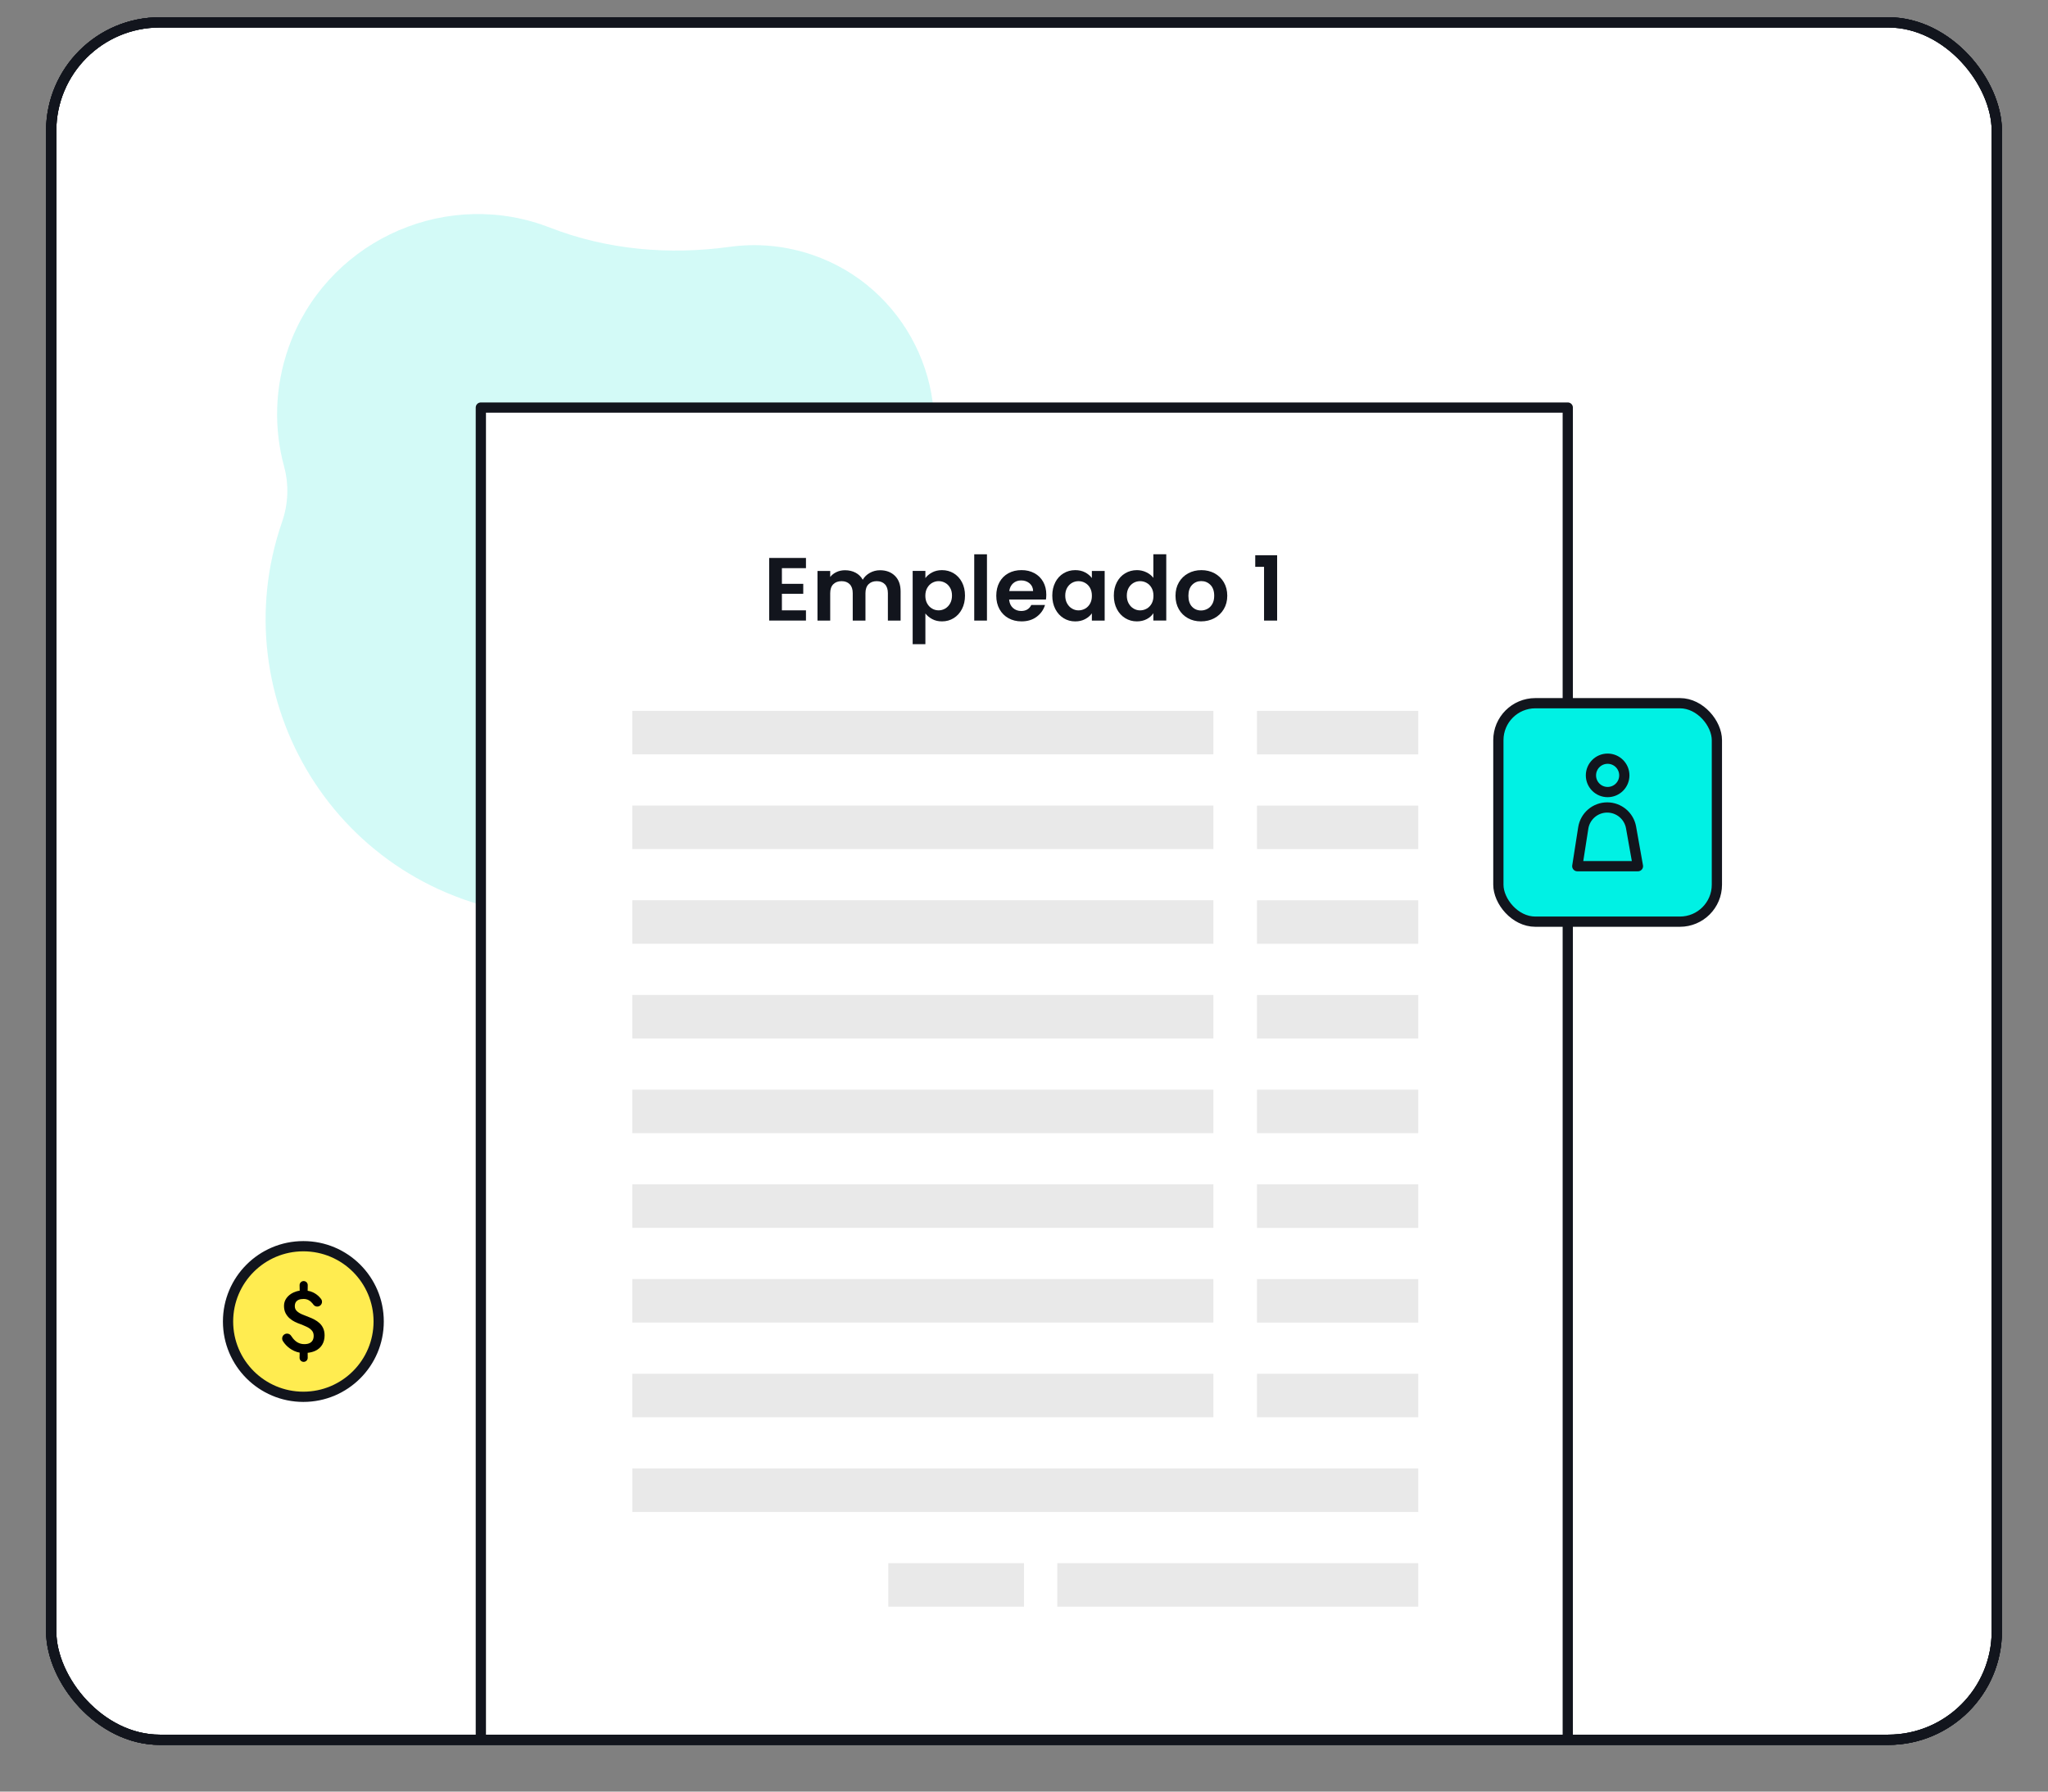 <svg width="800" height="700" xmlns="http://www.w3.org/2000/svg" data-name="Layer 1">
 <rect width="100%" height="100%" fill="#808080" stroke="none"/>
 <defs>
  <clipPath id="clippath">
   <rect id="svg_1" fill="none" ry="42.4" rx="42.4" height="671" width="760" y="8.75" x="20" class="cls-1"/>
  </clipPath>
 </defs>
 <g>
  <title>Layer 1</title>
  <g id="svg_46">
   <rect id="svg_2" fill="#fff" stroke-linejoin="round" stroke-linecap="round" stroke-width="4px" stroke="#12151d" ry="42.4" rx="42.4" height="671" width="760" y="8.75" x="20" class="cls-8"/>
   <rect id="svg_3" fill="#fff" stroke-linejoin="round" stroke-linecap="round" stroke-width="4px" stroke="#12151d" ry="42.4" rx="42.4" height="671" width="760" y="8.75" x="20" class="cls-8"/>
   <path id="svg_4" opacity="0.3" fill="#6cefe5" d="m334.48,261.33c-2.52,14.76 -7.98,29.5 -16.72,43.49c-23.23,37.2 -66.04,57.79 -109.61,52.8c-77.08,-8.83 -121.78,-84.77 -98,-153.61c0.01,-0.04 0.03,-0.08 0.04,-0.12c2.42,-6.98 2.72,-14.5 0.78,-21.63c-4.02,-14.8 -3.74,-30.95 1.77,-46.52c14.2,-40.16 58.49,-61.66 98.83,-48c1.13,0.38 2.24,0.79 3.34,1.22c22.28,8.67 46.48,10.74 70.17,7.48c10.53,-1.45 21.54,-0.52 32.27,3.14c36.17,12.36 55.97,51.86 44.17,88.23c-1.54,4.73 -3.52,9.19 -5.89,13.34c-10.64,18.6 -17.54,39.06 -21.14,60.19l-0.01,-0.01z" class="cls-10"/>
   <g id="svg_5" clip-path="url(#clippath)" fill="none" class="cls-3">
    <rect id="svg_6" fill="#fff" stroke-linejoin="round" stroke-linecap="round" stroke-width="4px" stroke="#12151d" height="536.01" width="424.58" y="159.24" x="187.83" class="cls-8"/>
   </g>
   <g id="svg_7">
    <path id="svg_8" fill="#12151d" d="m305.43,221.99l0,6.12l8.34,0l0,3.89l-8.34,0l0,6.47l9.4,0l0,3.99l-14.37,0l0,-24.46l14.37,0l0,3.99l-9.4,0z" class="cls-5"/>
    <path id="svg_9" fill="#12151d" d="m349.58,224.98c1.48,1.46 2.22,3.49 2.22,6.11l0,11.38l-4.97,0l0,-10.71c0,-1.52 -0.39,-2.68 -1.17,-3.48c-0.78,-0.81 -1.84,-1.21 -3.19,-1.21s-2.42,0.4 -3.21,1.21c-0.79,0.8 -1.19,1.97 -1.19,3.48l0,10.71l-4.97,0l0,-10.71c0,-1.52 -0.39,-2.68 -1.17,-3.48c-0.78,-0.81 -1.84,-1.21 -3.19,-1.21s-2.45,0.4 -3.25,1.21c-0.79,0.8 -1.19,1.97 -1.19,3.48l0,10.71l-4.97,0l0,-19.39l4.97,0l0,2.35c0.64,-0.82 1.46,-1.46 2.47,-1.93c1,-0.47 2.11,-0.7 3.32,-0.7c1.54,0 2.91,0.32 4.12,0.96c1.21,0.64 2.14,1.56 2.8,2.75c0.64,-1.12 1.57,-2.02 2.78,-2.69s2.54,-1.02 3.96,-1.02c2.41,0 4.36,0.73 5.84,2.19l-0.01,-0.01z" class="cls-5"/>
    <path id="svg_10" fill="#12151d" d="m364.12,223.65c1.12,-0.6 2.41,-0.89 3.85,-0.89c1.68,0 3.2,0.41 4.56,1.23c1.36,0.82 2.44,1.98 3.23,3.48s1.19,3.25 1.19,5.23s-0.4,3.74 -1.19,5.27c-0.79,1.53 -1.87,2.71 -3.23,3.55c-1.36,0.84 -2.88,1.26 -4.56,1.26c-1.44,0 -2.71,-0.29 -3.81,-0.88s-1.99,-1.32 -2.68,-2.21l0,12.01l-4.97,0l0,-28.63l4.97,0l0,2.8c0.64,-0.89 1.52,-1.63 2.64,-2.22zm7.02,6.02c-0.49,-0.85 -1.12,-1.5 -1.92,-1.94c-0.79,-0.44 -1.65,-0.67 -2.57,-0.67s-1.74,0.23 -2.54,0.68c-0.79,0.45 -1.43,1.11 -1.92,1.98c-0.49,0.86 -0.73,1.88 -0.73,3.05s0.24,2.18 0.73,3.04c0.48,0.86 1.12,1.52 1.92,1.98c0.79,0.46 1.64,0.68 2.54,0.68s1.78,-0.23 2.57,-0.7c0.79,-0.47 1.43,-1.13 1.92,-2c0.48,-0.86 0.73,-1.89 0.73,-3.08s-0.24,-2.18 -0.73,-3.03l0,0.01z" class="cls-5"/>
    <path id="svg_11" fill="#12151d" d="m385.53,216.57l0,25.9l-4.97,0l0,-25.9l4.97,0z" class="cls-5"/>
    <path id="svg_12" fill="#12151d" d="m408.56,234.24l-14.37,0c0.12,1.4 0.62,2.5 1.49,3.29c0.88,0.79 1.95,1.19 3.23,1.19c1.84,0 3.16,-0.78 3.94,-2.34l5.36,0c-0.57,1.87 -1.66,3.4 -3.26,4.6c-1.61,1.2 -3.58,1.8 -5.92,1.8c-1.89,0 -3.59,-0.41 -5.09,-1.24c-1.5,-0.83 -2.67,-2 -3.51,-3.52c-0.84,-1.52 -1.26,-3.27 -1.26,-5.25s0.41,-3.77 1.24,-5.29c0.83,-1.52 1.99,-2.68 3.48,-3.5c1.49,-0.82 3.21,-1.23 5.14,-1.23s3.54,0.4 5.02,1.19c1.48,0.79 2.62,1.92 3.44,3.38c0.82,1.46 1.22,3.13 1.22,5.02c0,0.7 -0.05,1.33 -0.14,1.89l-0.01,0.01zm-5,-3.29c-0.02,-1.26 -0.49,-2.27 -1.38,-3.03c-0.9,-0.76 -2,-1.14 -3.3,-1.14c-1.23,0 -2.27,0.37 -3.1,1.1c-0.84,0.74 -1.35,1.76 -1.54,3.06l9.33,0l-0.01,0.01z" class="cls-5"/>
    <path id="svg_13" fill="#12151d" d="m412.23,227.49c0.79,-1.52 1.87,-2.68 3.23,-3.5c1.36,-0.82 2.88,-1.23 4.56,-1.23c1.47,0 2.75,0.29 3.85,0.88c1.1,0.58 1.98,1.32 2.64,2.21l0,-2.77l5,0l0,19.39l-5,0l0,-2.83c-0.64,0.91 -1.52,1.66 -2.64,2.26c-1.12,0.6 -2.42,0.89 -3.88,0.89c-1.66,0 -3.16,-0.42 -4.52,-1.26c-1.36,-0.84 -2.44,-2.02 -3.23,-3.55c-0.79,-1.53 -1.19,-3.28 -1.19,-5.27s0.4,-3.7 1.19,-5.21l-0.01,-0.01zm13.57,2.22c-0.47,-0.85 -1.11,-1.51 -1.92,-1.96c-0.8,-0.46 -1.67,-0.68 -2.59,-0.68s-1.77,0.22 -2.55,0.67c-0.78,0.44 -1.41,1.09 -1.9,1.94c-0.48,0.85 -0.73,1.86 -0.73,3.03s0.24,2.19 0.73,3.06s1.12,1.55 1.92,2.01c0.79,0.47 1.64,0.7 2.54,0.7s1.79,-0.23 2.59,-0.68s1.44,-1.11 1.92,-1.96c0.47,-0.85 0.71,-1.87 0.71,-3.06s-0.24,-2.21 -0.71,-3.06l-0.01,-0.01z" class="cls-5"/>
    <path id="svg_14" fill="#12151d" d="m436.28,227.49c0.79,-1.52 1.87,-2.68 3.25,-3.5c1.37,-0.82 2.9,-1.23 4.58,-1.23c1.28,0 2.5,0.27 3.65,0.82c1.16,0.55 2.08,1.28 2.77,2.19l0,-9.21l5.04,0l0,25.9l-5.04,0l0,-2.87c-0.62,0.96 -1.48,1.73 -2.59,2.31s-2.4,0.88 -3.87,0.88c-1.66,0 -3.17,-0.42 -4.54,-1.26c-1.37,-0.84 -2.45,-2.02 -3.25,-3.55c-0.79,-1.53 -1.19,-3.28 -1.19,-5.27s0.4,-3.7 1.19,-5.21zm13.57,2.22c-0.47,-0.85 -1.11,-1.51 -1.92,-1.96c-0.8,-0.46 -1.67,-0.68 -2.59,-0.68s-1.77,0.22 -2.55,0.67c-0.78,0.44 -1.41,1.09 -1.9,1.94c-0.48,0.85 -0.73,1.86 -0.73,3.03s0.24,2.19 0.73,3.06s1.12,1.55 1.92,2.01c0.79,0.47 1.64,0.7 2.54,0.7s1.79,-0.23 2.59,-0.68s1.44,-1.11 1.92,-1.96c0.47,-0.85 0.71,-1.87 0.71,-3.06s-0.24,-2.21 -0.71,-3.06l-0.01,-0.01z" class="cls-5"/>
    <path id="svg_15" fill="#12151d" d="m464.04,241.54c-1.51,-0.83 -2.7,-2 -3.57,-3.52c-0.86,-1.52 -1.29,-3.27 -1.29,-5.25s0.44,-3.73 1.33,-5.25c0.89,-1.52 2.1,-2.69 3.64,-3.52c1.54,-0.83 3.25,-1.24 5.14,-1.24s3.61,0.41 5.14,1.24c1.54,0.83 2.75,2 3.64,3.52c0.89,1.52 1.33,3.27 1.33,5.25s-0.46,3.73 -1.37,5.25c-0.91,1.52 -2.14,2.69 -3.69,3.52c-1.55,0.83 -3.28,1.24 -5.2,1.24s-3.59,-0.41 -5.11,-1.24l0.01,0zm7.65,-3.67c0.79,-0.43 1.42,-1.08 1.9,-1.94c0.47,-0.86 0.71,-1.91 0.71,-3.15c0,-1.84 -0.49,-3.26 -1.47,-4.25s-2.18,-1.49 -3.6,-1.49s-2.61,0.5 -3.57,1.49s-1.44,2.41 -1.44,4.25s0.47,3.26 1.4,4.25c0.93,0.99 2.11,1.49 3.53,1.49c0.9,0 1.74,-0.22 2.54,-0.65z" class="cls-5"/>
    <path id="svg_16" fill="#12151d" d="m490.33,221.47l0,-4.52l8.55,0l0,25.52l-5.11,0l0,-21l-3.44,0z" class="cls-5"/>
   </g>
   <rect id="svg_17" fill="#e9e9e9" height="17" width="227" y="277.74" x="246.98" class="cls-4"/>
   <rect id="svg_18" fill="#e9e9e9" height="17" width="227" y="314.74" x="246.98" class="cls-4"/>
   <rect id="svg_19" fill="#e9e9e9" height="17" width="227" y="351.74" x="246.98" class="cls-4"/>
   <rect id="svg_20" fill="#e9e9e9" height="17" width="227" y="388.74" x="246.98" class="cls-4"/>
   <rect id="svg_21" fill="#e9e9e9" height="17" width="227" y="425.74" x="246.98" class="cls-4"/>
   <rect id="svg_22" fill="#e9e9e9" height="17" width="227" y="462.74" x="246.98" class="cls-4"/>
   <rect id="svg_23" fill="#e9e9e9" height="17" width="227" y="499.74" x="246.98" class="cls-4"/>
   <rect id="svg_24" fill="#e9e9e9" height="17" width="227" y="536.74" x="246.98" class="cls-4"/>
   <rect id="svg_25" fill="#e9e9e9" height="17" width="62.99" y="277.75" x="491.01" class="cls-4"/>
   <rect id="svg_26" fill="#e9e9e9" height="17" width="62.99" y="314.75" x="491.01" class="cls-4"/>
   <rect id="svg_27" fill="#e9e9e9" height="17" width="62.99" y="351.75" x="491.01" class="cls-4"/>
   <rect id="svg_28" fill="#e9e9e9" height="17" width="62.99" y="388.75" x="491.01" class="cls-4"/>
   <rect id="svg_29" fill="#e9e9e9" height="17" width="62.99" y="425.75" x="491.01" class="cls-4"/>
   <rect id="svg_30" fill="#e9e9e9" height="17" width="62.99" y="462.75" x="491.01" class="cls-4"/>
   <rect id="svg_31" fill="#e9e9e9" height="17" width="62.99" y="499.75" x="491.01" class="cls-4"/>
   <rect id="svg_32" fill="#e9e9e9" height="17" width="62.99" y="536.75" x="491.01" class="cls-4"/>
   <rect id="svg_33" fill="#e9e9e9" height="17" width="307" y="573.75" x="247" class="cls-4"/>
   <rect id="svg_34" fill="#e9e9e9" height="17" width="141" y="610.75" x="413" class="cls-4"/>
   <rect id="svg_35" fill="#e9e9e9" height="17" width="53" y="610.75" x="347" class="cls-4"/>
   <g id="svg_36">
    <rect id="svg_37" stroke-miterlimit="10" stroke-width="4px" stroke="#12151d" fill="#00f1e4" ry="14.44" rx="14.44" height="85.36" width="85.36" y="274.75" x="585.3" class="cls-7"/>
    <g id="svg_38">
     <circle id="svg_39" stroke-linejoin="round" stroke-linecap="round" stroke-width="4px" stroke="#12151d" fill="#00f1e4" r="6.52" cy="302.95" cx="627.98" class="cls-6"/>
     <path id="svg_40" stroke-linejoin="round" stroke-linecap="round" stroke-width="4px" stroke="#12151d" fill="#00f1e4" d="m639.82,338.43l-23.69,0l2.33,-14.93c0.72,-4.61 4.69,-8.01 9.35,-8.01l0,0c4.59,0 8.52,3.29 9.32,7.81l2.69,15.13z" class="cls-6"/>
    </g>
   </g>
   <g id="svg_41">
    <circle id="svg_42" fill="#ffec50" stroke-linejoin="round" stroke-linecap="round" stroke-width="4px" stroke="#12151d" r="29.42" cy="516.33" cx="118.5" class="cls-9"/>
    <path id="svg_43" d="m126.79,521.76c0,1.4 -0.32,2.62 -0.94,3.66c-0.63,1.04 -1.55,1.83 -2.75,2.39c-0.84,0.38 -1.82,0.64 -2.92,0.75l0.02,1.93c0.01,0.89 -0.7,1.61 -1.59,1.61l0,0c-0.89,0 -1.61,-0.73 -1.59,-1.62l0.04,-1.99c-0.75,-0.13 -1.48,-0.35 -2.18,-0.68c-1.21,-0.56 -2.25,-1.3 -3.15,-2.25c-0.45,-0.48 -0.86,-1 -1.21,-1.56c-0.57,-0.89 -0.31,-2.07 0.58,-2.64l0,0c0.87,-0.56 2.04,-0.32 2.61,0.55c0.24,0.36 0.48,0.7 0.73,1.01c0.59,0.73 1.24,1.3 1.98,1.68c0.73,0.38 1.55,0.57 2.47,0.57c0.82,0 1.51,-0.13 2.04,-0.39c0.54,-0.26 0.94,-0.63 1.21,-1.12c0.26,-0.49 0.39,-1.07 0.39,-1.75c0,-0.86 -0.26,-1.57 -0.77,-2.12c-0.52,-0.56 -1.18,-1.03 -2,-1.41c-0.81,-0.38 -1.68,-0.75 -2.59,-1.09c-0.6,-0.2 -1.26,-0.48 -1.98,-0.83c-0.72,-0.35 -1.41,-0.81 -2.05,-1.36c-0.64,-0.56 -1.17,-1.23 -1.58,-2.02c-0.41,-0.79 -0.62,-1.75 -0.62,-2.88s0.33,-2.12 0.98,-3.02c0.66,-0.9 1.55,-1.63 2.7,-2.17c0.75,-0.35 1.57,-0.6 2.45,-0.72l-0.04,-2.14c-0.02,-0.89 0.7,-1.62 1.59,-1.62l0,0c0.89,0 1.6,0.72 1.59,1.61l-0.03,2.18c0.77,0.11 1.46,0.32 2.07,0.62c1.03,0.5 1.9,1.13 2.59,1.9c0.2,0.22 0.38,0.44 0.56,0.66c0.68,0.87 0.43,2.15 -0.51,2.72l0,0c-0.82,0.5 -1.9,0.29 -2.46,-0.49c-0.09,-0.12 -0.18,-0.25 -0.28,-0.37c-0.44,-0.55 -0.93,-0.99 -1.51,-1.33s-1.25,-0.51 -2.04,-0.51s-1.45,0.11 -1.96,0.34c-0.5,0.23 -0.87,0.55 -1.12,0.96c-0.24,0.42 -0.36,0.93 -0.36,1.52c0,0.77 0.26,1.4 0.78,1.9s1.2,0.93 2.04,1.29c0.85,0.36 1.76,0.72 2.72,1.09c0.69,0.25 1.39,0.57 2.11,0.95c0.72,0.38 1.39,0.85 2,1.4c0.6,0.56 1.09,1.22 1.44,2.01c0.35,0.78 0.54,1.7 0.54,2.77l0,0.01z"/>
   </g>
   <rect id="svg_44" stroke-linejoin="round" stroke-linecap="round" stroke-width="4px" stroke="#12151d" fill="none" ry="42.4" rx="42.4" height="671" width="760" y="8.75" x="20" class="cls-2"/>
   <rect id="svg_45" stroke-linejoin="round" stroke-linecap="round" stroke-width="4px" stroke="#12151d" fill="none" ry="42.4" rx="42.4" height="671" width="760" y="8.75" x="20" class="cls-2"/>
  </g>
 </g>
</svg>